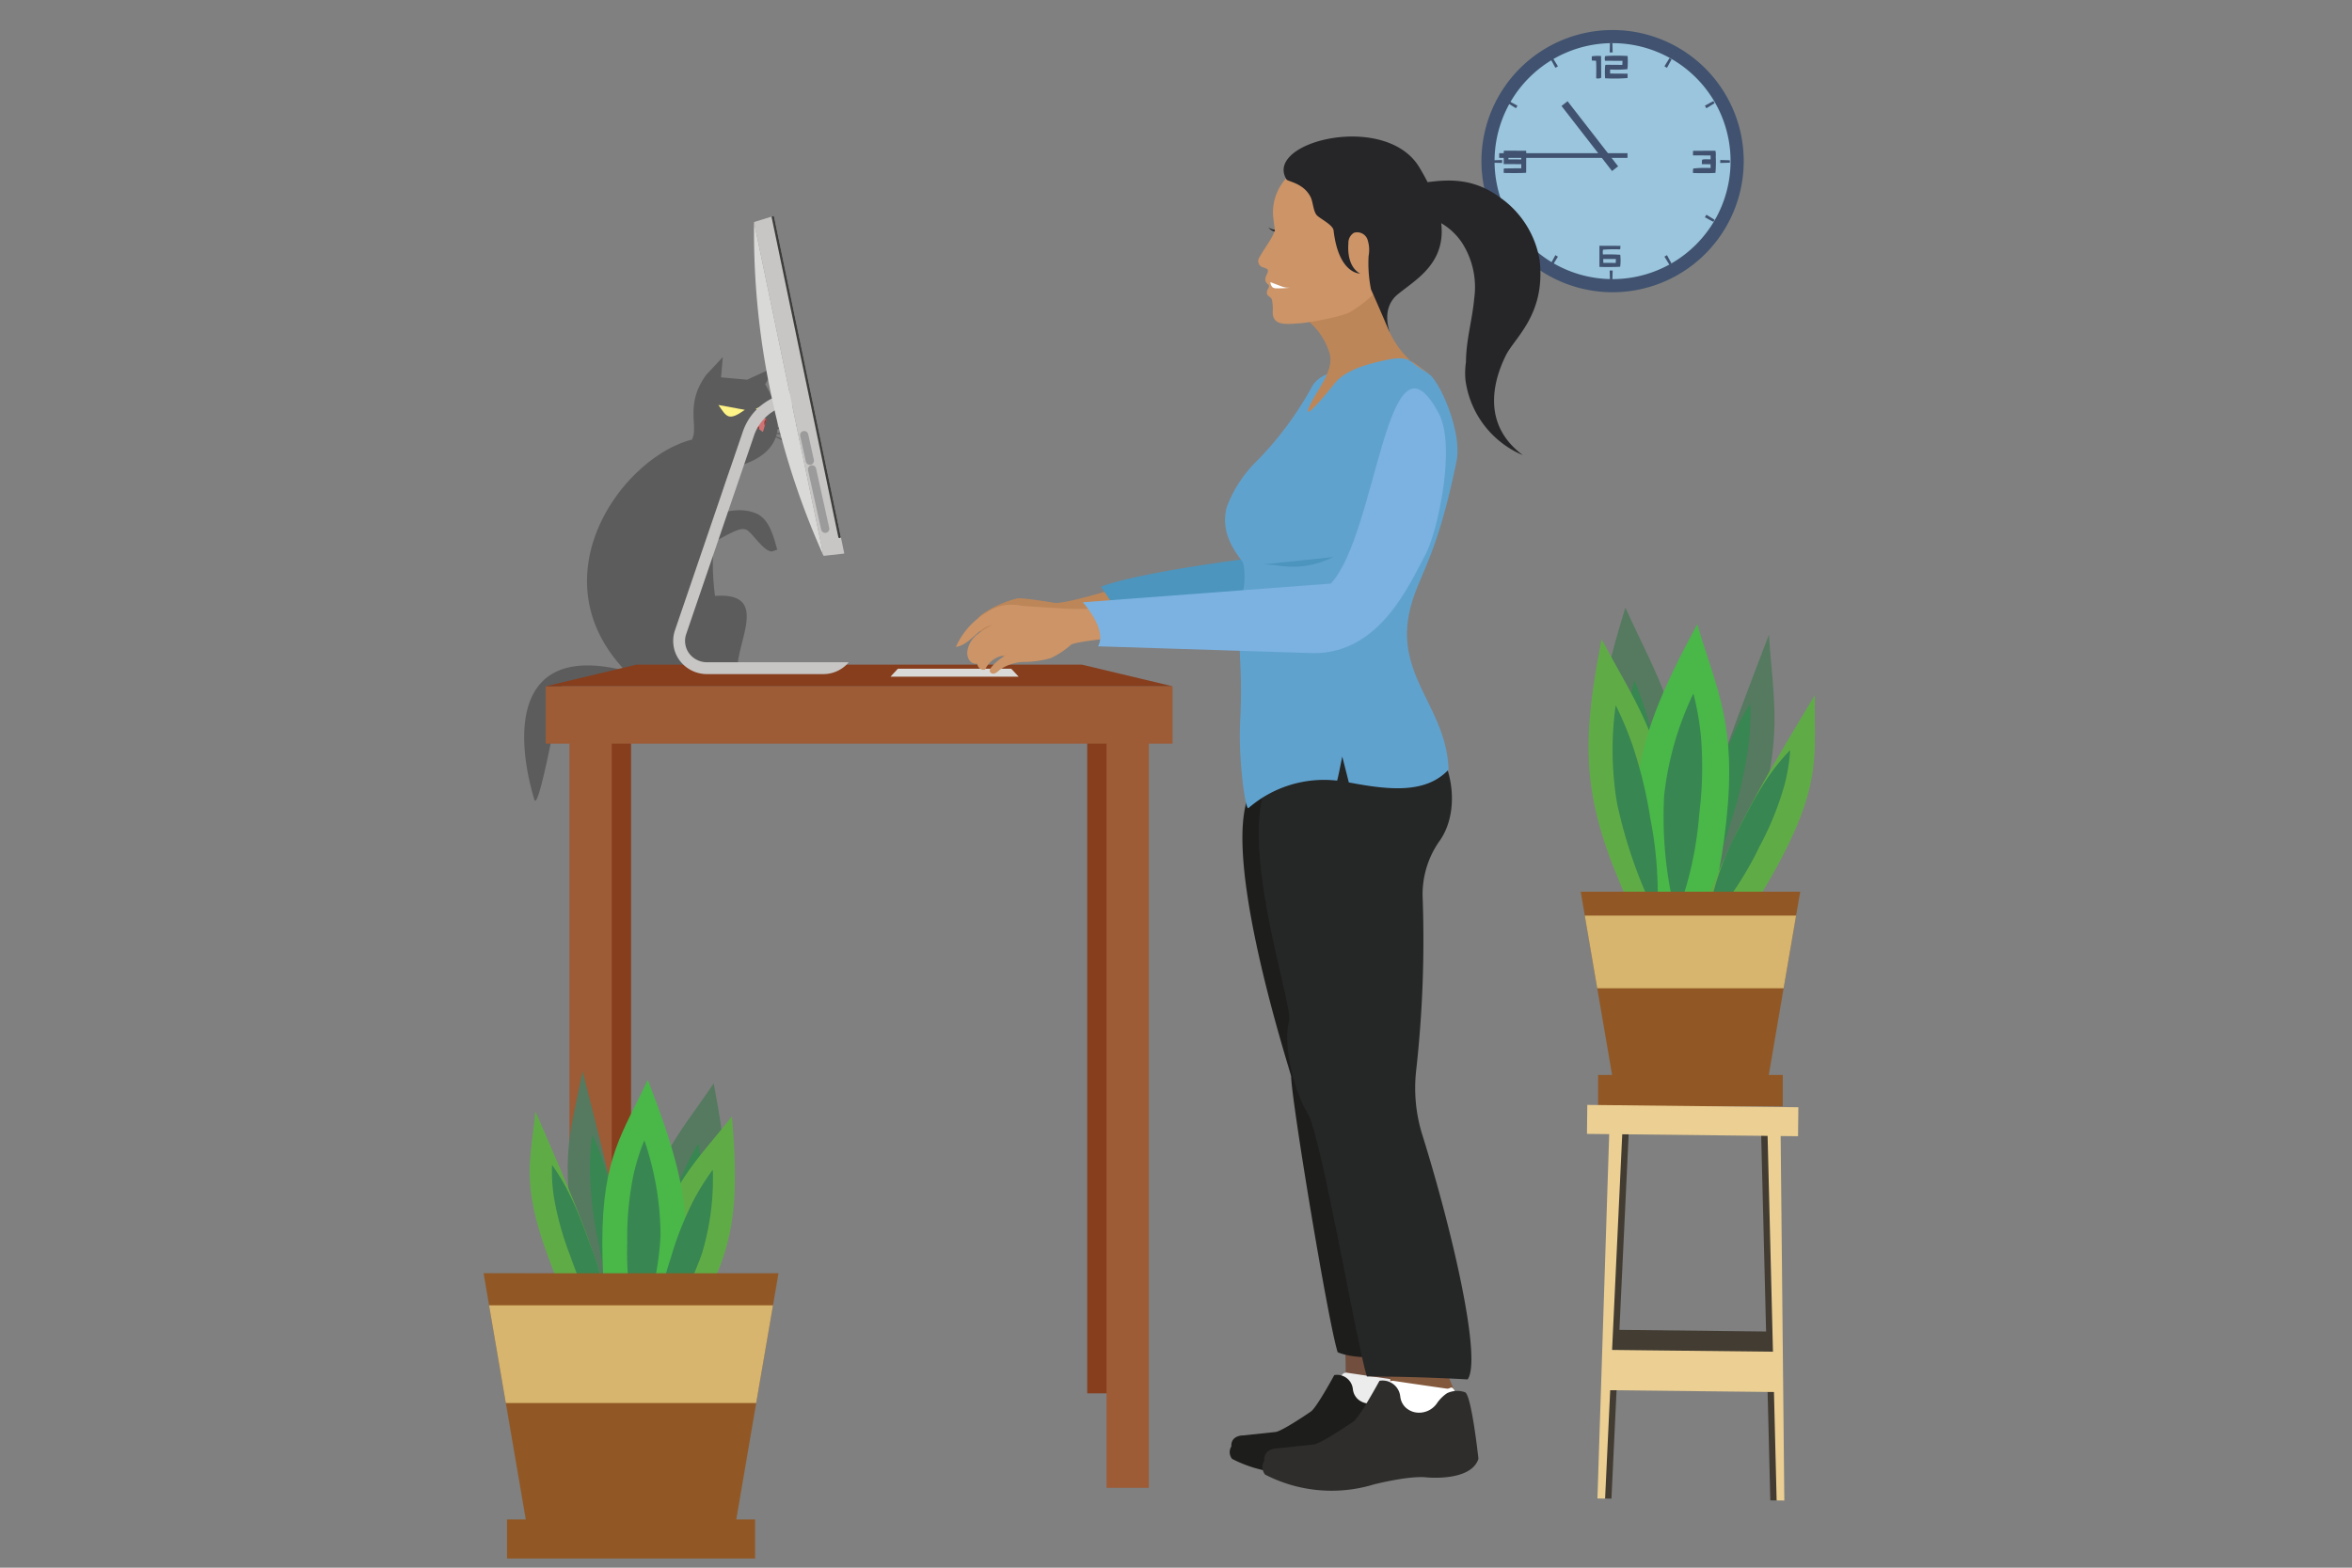 <svg id="Layer_1" data-name="Layer 1" xmlns="http://www.w3.org/2000/svg" width="300" height="200" viewBox="0 0 300 200"><rect x="0" y="0" width="300" height="200" fill="#808080" stroke="none"/><defs><style>.cls-1{fill:#714e3d;}.cls-2{fill:#ececec;}.cls-3{fill:#1d1d1b;}.cls-4{fill:#83593d;}.cls-5{fill:#fff;}.cls-6{fill:#2e2d2c;}.cls-7{fill:#252626;}.cls-8{fill:#40526f;}.cls-10,.cls-11,.cls-12,.cls-13,.cls-14,.cls-15,.cls-22,.cls-23,.cls-24,.cls-25,.cls-32,.cls-33,.cls-8,.cls-9{fill-rule:evenodd;}.cls-9{fill:#9ac5dc;}.cls-10{fill:#557a60;}.cls-11{fill:#388651;}.cls-12{fill:#5fac47;}.cls-13{fill:#4ab749;}.cls-14{fill:#915825;}.cls-15{fill:#d7b56e;}.cls-16{fill:#bd8658;}.cls-17{fill:#4c95be;}.cls-18{fill:#262528;}.cls-19{fill:#60a2ce;}.cls-20{fill:#cc9467;}.cls-21{fill:#863e1d;}.cls-22{fill:#5c5c5c;}.cls-23{fill:#ce7373;}.cls-24{fill:#833a3a;}.cls-25{fill:#fef386;}.cls-26{fill:#9d5b36;}.cls-27{fill:#c7c6c5;}.cls-28{fill:#d9d9d8;}.cls-29{fill:#3d3d3c;}.cls-30{fill:none;stroke:#9c9b9b;stroke-linecap:round;stroke-miterlimit:10;stroke-width:1.049px;}.cls-31{fill:#7bb2e1;}.cls-32{fill:#423c33;}.cls-33{fill:#eccf93;}</style></defs><path class="cls-1" d="M176.188,165.742l3.675,12.977-1.916,3.091-6.229-4.537c-.25-4.529.41-9.194-2.205-12.461C172.119,164.722,173.581,165.786,176.188,165.742Z"/><path class="cls-2" d="M177.838,176.008c-1.009-.144-4.449-.639-6.018-.88a.674.674,0,0,0-.777.668v6.962a.676.676,0,0,0,.629.674l7.351.515a.675.675,0,0,0,.722-.708c-.112-2.121-.509-7.905-1.493-7.306A.627.627,0,0,1,177.838,176.008Z"/><path class="cls-3" d="M170.268,175.417c-.026.004-.052.008-.079.012,0,0-2.201,4.062-2.956,4.631,0,0-3.529,2.436-4.503,2.623l-4.176.444s-1.577-.034-1.494,1.405a1.367,1.367,0,0,0,.091,1.583,16.508,16.508,0,0,0,12.406,1.122,23.928,23.928,0,0,1,5.972-.804s5.085.535,5.938-2.115c0,0-.801-7.419-1.55-7.591a2.676,2.676,0,0,0-2.032.117,4.375,4.375,0,0,0-1.131,1.124,2.47,2.47,0,0,1-2.567,1.04,2.272,2.272,0,0,1-.996-.515,2.022,2.022,0,0,1-.622-1.204c-.005-.029-.009-.061-.013-.094A2.024,2.024,0,0,0,170.268,175.417Z"/><path class="cls-4" d="M168.144,135.52l2.374,15.418c4.241,10.195,6.341,15.87,6.99,27.63l6.972,5.078,2.145-3.46-7.642-18.733s-3.495-11.143-7.039-12.263l7.133-11.005S166.785,130.16,168.144,135.52Z"/><path class="cls-5" d="M184.489,177.151c-1.129-.162-4.98-.715-6.736-.985a.755.755,0,0,0-.869.748v7.792a.756.756,0,0,0,.704.755l8.228.576a.755.755,0,0,0,.808-.792c-.125-2.374-.569-8.848-1.671-8.177A.701.701,0,0,1,184.489,177.151Z"/><path class="cls-6" d="M176.042,176.144q-.044.006-.088.014s-2.463,4.547-3.308,5.183c0,0-3.95,2.726-5.04,2.936l-4.674.497s-1.766-.038-1.673,1.573a1.53,1.53,0,0,0,.102,1.772,18.477,18.477,0,0,0,13.885,1.256s4.444-1.138,6.685-.9c0,0,5.691.598,6.646-2.367,0,0-.897-8.304-1.735-8.496a2.995,2.995,0,0,0-2.274.131A4.897,4.897,0,0,0,183.301,179a2.764,2.764,0,0,1-2.873,1.165,2.545,2.545,0,0,1-1.115-.577,2.263,2.263,0,0,1-.697-1.347c-.005-.033-.01-.068-.015-.105A2.266,2.266,0,0,0,176.042,176.144Z"/><path class="cls-3" d="M160.393,99.793c-6.107,5.516,4.292,37.12,4.295,37.536.022,2.909,4.699,31.294,5.931,35.179,0,0,3.655,1.826,11.318-.711-2.161-4.637-4.044-69.436-5.463-72.488-.937-2.015-.472-3.233-2.615-3.822a14.786,14.786,0,0,0-14.486,4.155"/><path class="cls-7" d="M163.079,97.803c-6.619,5.979,1.94,30.264,1.341,32.434-.855,3.096.69,9.092,2.382,11.823s6.215,29.334,7.551,33.545c0,0,5.797-.02,12.841.375,1.807-2.454-1.737-18.223-5.727-31.044a20.029,20.029,0,0,1-.823-8.465,150.314,150.314,0,0,0,.823-21.781,11.811,11.811,0,0,1,2.041-7.25c2.18-2.925,2.107-7.37.569-10.679-1.015-2.184-2.024-3.504-4.346-4.143a16.931,16.931,0,0,0-16.208,4.504Z"/><path class="cls-8" d="M205.687,37.281a16.725,16.725,0,1,0-16.725-16.725,16.725,16.725,0,0,0,16.725,16.725Z"/><path class="cls-9" d="M205.687,5.504a15.052,15.052,0,1,1-15.054,15.052A15.052,15.052,0,0,1,205.687,5.504Z"/><path class="cls-8" d="M205.662,5.467l.034,1.224-.189-.003-.189.003.034-1.224.155-.002.155.002ZM212.3,8.459l.643-1.044c.089.051.177.102.267.155l-.584,1.077c-.108-.064-.216-.127-.326-.188Zm5.161,5.023,1.077-.583c.052.089.105.177.155.267l-1.044.642c-.062-.109-.125-.218-.189-.326Zm1.956,6.931,1.225.034.002.154-.002.154-1.225.034.002-.188-.002-.188ZM217.65,27.394l1.044.642c-.05.089-.103.178-.155.267l-1.077-.583c.064-.107.126-.216.189-.326Zm-5.024,5.161.584,1.078c-.09.053-.177.104-.267.155L212.3,32.743c.11-.062.218-.124.326-.189Zm-6.93,1.956-.034,1.224-.155.002-.155-.002-.034-1.224.189.003.189-.003Zm-6.982-1.767-.643,1.044c-.09-.051-.177-.102-.267-.155l.584-1.078c.108.064.216.127.326.189ZM193.553,27.72l-1.078.583c-.052-.088-.104-.177-.155-.267l1.044-.642c.062.11.125.218.189.326Zm-1.956-6.93-1.224-.034-.002-.154.002-.154,1.224-.034-.002.188.002.188Zm1.767-6.982-1.044-.642c.051-.089.103-.178.155-.267l1.078.583c-.064.108-.127.216-.189.326Zm5.024-5.161L197.805,7.57c.089-.053.177-.104.267-.155l.643,1.044c-.11.061-.218.124-.326.188Z"/><path class="cls-8" d="M204.009,34.041c.236.038,2.505.028,2.648-.02a6.412,6.412,0,0,0,.008-1.516,21.775,21.775,0,0,0-2.206-.039,1.553,1.553,0,0,1,.009-.611,17.117,17.117,0,0,1,2.1-.042l.064-.019a.204.204,0,0,0,.032-.013l.027-.415-2.678-.011-.004,2.684Zm3.549-25.215.034-.057a12.204,12.204,0,0,0,.014-1.625,23.286,23.286,0,0,0-2.829.005c-.121.112-.101.439-.05.601l2.225.014-.02.516-1.968-.017c-.145.006-.143.003-.223.073a10.919,10.919,0,0,0-.008,1.65,21.108,21.108,0,0,0,2.862-.03l.007-.556-2.231-.015V8.869a14.981,14.981,0,0,0,2.189-.043Zm8.47,13.198.002-.536,2.228-.001-2.208.001a15.067,15.067,0,0,1,2.138-.05l-.005-.482-1.115-.015.025-.519c.012-.154.899-.085,1.098-.09l-.004-.501-2.241-.008-.002-.554.105-.027,2.752-.013a2.062,2.062,0,0,1,.044.715,16.13,16.13,0,0,1-.034,2.1c-.192.068-2.51.049-2.866.027a2.191,2.191,0,0,1,.015-.504.108.108,0,0,0,.01-.026c.002-.018.023-.033.057-.047l-.002.529ZM203.034,7.188l.002.533.536.026c.063.423.026,1.867.026,2.24a1.051,1.051,0,0,0,.565-.027c.046-.037.074.043.071-.321L204.217,7.15a4.548,4.548,0,0,0-1.182.039ZM191.9,21.49c-.118.053-.066-.007-.099.097l.002.473c.393.021,2.65.039,2.86-.03l.005-2.72-.029-.078-2.754-.009-.081.061-.003,1.654,2.24.003V21.47l-.789.003L191.9,21.49Zm.504-1.661,1.637-.009.003.522-1.641-.01v-.503Zm12.104,13.706,1.585.007.015-.502H204.49l.018.496Z"/><polygon class="cls-8" points="191.221 20.14 207.588 20.14 207.588 19.543 191.221 19.543 191.221 20.14 191.221 20.14"/><polygon class="cls-8" points="199.171 13.519 205.618 21.82 206.392 21.218 199.945 12.916 199.171 13.519 199.171 13.519"/><path class="cls-10" d="M212.24,125.671c4.274-21.407,7.385-28.935,13.391-44.706.558,8.764,1.977,13.126-1.969,25.454-3.945,12.328-7.148,15.621-11.422,19.252Z"/><path class="cls-11" d="M215.086,118.024a53.178,53.178,0,0,1,2.684-15.153c1.522-4.746,2.841-9.019,5.493-13.068a37.138,37.138,0,0,1-.262,5.441,55.384,55.384,0,0,1-2.356,10.001,56.125,56.125,0,0,1-4.997,11.89q-.273.453-.561.889Z"/><path class="cls-10" d="M211.721,124.58c-9.463-21.934-10.057-28.7-4.401-47.066,4.008,8.86,7.133,13.138,8.095,26.146s-.904,16.73-3.694,20.919Z"/><path class="cls-11" d="M211.517,116.466A61.682,61.682,0,0,1,207.3,100.593a42.808,42.808,0,0,1,1.167-13.804,44.517,44.517,0,0,1,1.885,5.571,57.488,57.488,0,0,1,1.617,10.455,50.831,50.831,0,0,1-.249,12.683c-.06.329-.129.651-.204.969Z"/><path class="cls-12" d="M212.187,124.327c-10.099-19.739-11.2-25.89-7.9-42.782,4.239,7.968,7.315,11.784,9.279,23.614s.673,15.274-1.379,19.167Z"/><path class="cls-13" d="M212.519,124.502c-5.892-21.327-5.281-27.774,3.965-44.868,2.572,8.624,5.055,12.856,3.696,25.242-1.361,12.386-3.986,15.811-7.661,19.625Z"/><path class="cls-11" d="M213.78,116.799a50.515,50.515,0,0,1-1.515-15.287,40.084,40.084,0,0,1,3.728-13.021,35.806,35.806,0,0,1,.957,5.387,48.574,48.574,0,0,1-.213,10.003,46.06,46.06,0,0,1-2.567,12.01q-.183.462-.389.908Z"/><path class="cls-11" d="M211.305,116.938a61.898,61.898,0,0,1-5.03-14.356,40.832,40.832,0,0,1-.19-12.614,44.609,44.609,0,0,1,2.118,5.027,57.084,57.084,0,0,1,2.308,9.486,49.018,49.018,0,0,1,.887,11.568c-.023.301-.053.597-.092.889Z"/><path class="cls-12" d="M214.149,124.092c6.113-17.077,9.909-22.994,17.338-35.417-.142,7.119.957,10.726-4.084,20.478s-8.586,12.239-13.254,14.939Z"/><path class="cls-11" d="M217.681,118.065a36.383,36.383,0,0,1,3.978-12.107c1.942-3.754,3.641-7.137,6.685-10.265a24.31,24.31,0,0,1-.712,4.386,38.853,38.853,0,0,1-3.225,7.958,43.488,43.488,0,0,1-6.081,9.34q-.316.351-.646.688Z"/><path class="cls-14" d="M205.842,138.409h19.55q1.055-6.16,2.108-12.322,1.054-6.16,2.118-12.328H201.62q1.05,6.164,2.111,12.328,1.055,6.159,2.111,12.322Z"/><polygon class="cls-15" points="227.502 126.084 229.093 116.807 202.139 116.807 203.729 126.084 227.502 126.084 227.502 126.084"/><polygon class="cls-14" points="203.841 141.143 227.395 141.143 227.395 137.139 203.841 137.139 203.841 141.143 203.841 141.143"/><path class="cls-16" d="M145.09,74.145c-1.679.66-8.637,2.788-10.442,2.778-.217-.001-4.29-.752-5.007-.555a13.69,13.69,0,0,0-4.254,1.926,1.827,1.827,0,0,0-.589.548,1.862,1.862,0,0,0,.251,1.715c.4.777.889,1.63,1.732,1.861a8.046,8.046,0,0,0,1.189,1.332,1.299,1.299,0,0,0,1.083.553.522.522,0,0,0,.436-.387c.096-.368-.048-.281-.045-.591a.662.662,0,0,1,.293-.553,1.57,1.57,0,0,1,.994-.166,16.541,16.541,0,0,0,2.871.065,3.653,3.653,0,0,0,2.503-1.163,9.355,9.355,0,0,0,.686-1.119,12.088,12.088,0,0,1,1.705-.188c2.918.108,8.63-1.384,8.63-1.384-1.103-1.364,1.015-2.36-.255-3.57Z"/><path class="cls-17" d="M143.796,79.797c6.336-1.429,24.751-3.403,26.402-3.888.887-.261,5.605-21.11,6.063-21.913,1.464-2.57-8.842-3.012-7.795-5.779-4.079,3.296-1.662,22.105-1.662,22.105s-20.106,2.163-26.386,4.526"/><path class="cls-18" d="M162.797,29.334a1.811,1.811,0,0,1-.991-.315,1.268,1.268,0,0,0,.923.544"/><path class="cls-19" d="M158.177,92.29c.372-7.63-.335-8.237.048-14.254.153-2.4.852-3.799.349-6.15-.12-.56-3.163-3.289-2.086-7.224a16.087,16.087,0,0,1,3.825-5.85,43.1,43.1,0,0,0,7.03-9.478c.864-1.585,2.94-2.007,4.143-2.006l.719-.023c3.768-2.56,6.486-1.911,6.416-1.937a20.228,20.228,0,0,1,3.926,2.588c1.7,1.923,3.901,7.618,3.232,10.893-2.689,13.17-5.054,14.604-6.044,19.439-1.649,8.051,4.777,12.081,5.029,19.899-2.86,3.051-7.426,2.647-12.723,1.63-.1-.419-.838-3.307-.838-3.307s-.547,2.825-.656,3.079a14.715,14.715,0,0,0-11.308,3.505C158.843,103.409,157.957,96.816,158.177,92.29Z"/><path class="cls-16" d="M165.636,40.074a8.702,8.702,0,0,1,3.946,4.99c.622,2.081-1.403,4.457-2.381,6.396-1.401,2.778,1.435-.532,3.05-2.561,1.413-1.775,4.427-2.522,6.647-2.991,3.186-.672,3.408.542,5.327,1.751-4.037-2.18-6.489-6.513-6.275-12.2-2.44,2.087-7.473,3.631-10.608,4.327"/><path class="cls-17" d="M170.116,71.061c-5.007,2.35-7.456.57-9.74,1.014"/><path class="cls-20" d="M160.616,32.864c.6-1.027.703-1.111,1.503-2.406a7.498,7.498,0,0,0,.493-1.051s-.221-1.722-.234-1.939a6.473,6.473,0,0,1,2.037-5.091,6.944,6.944,0,0,1,5.178-2.987,8.786,8.786,0,0,1,7.313,2.619c2.053,1.905,3.295,3.896,2.921,6.807a11.644,11.644,0,0,1-3.243,6.552,10.309,10.309,0,0,1-1.431,2.177A14.32,14.32,0,0,1,172.262,39.77c-1.141.689-5.507,1.417-6.423,1.472-1.596.096-3.47.412-3.505-1.359a6.459,6.459,0,0,0-.087-1.593c-.137-.559-.725-.403-.652-1.064.029-.263.209-.411.257-.643.049-.241-.079-.252-.23-.405-.433-.44-.158-.898.033-1.339.229-.53-.143-.581-.516-.721A.827.827,0,0,1,160.616,32.864Z"/><path class="cls-5" d="M162.043,35.996a.945.945,0,0,0,.288.671.911.911,0,0,0,.56.113,11.897,11.897,0,0,0,1.662-.075C163.753,36.693,163.946,36.713,162.043,35.996Z"/><path class="cls-18" d="M174.877,36.932a16.766,16.766,0,0,1-.311-4.263,4.267,4.267,0,0,0-.144-2.127,1.399,1.399,0,0,0-1.739-.839,1.508,1.508,0,0,0-.695,1.337c-.231,3.176,1.5,3.856,1.5,3.856s-2.737.111-3.39-5.507c-.078-.673-1.571-1.412-2.074-1.867-.512-.464-.53-1.7-.827-2.325-.876-1.844-2.93-2.025-3.099-2.3-2.962-4.818,12.646-8.692,16.937-1.554,6.414,10.668.472,13.596-2.715,16.175-2.249,1.82-1.068,4.722-1.077,4.848C177.243,42.369,175.973,39.387,174.877,36.932Z"/><path class="cls-18" d="M176.929,23.902a.449.449,0,0,1,.289-.114,7.915,7.915,0,0,1,.93.008c4.199-.399,8.489-2.114,13.28,1.465a12.219,12.219,0,0,1,4.952,7.919c.786,6.944-3.172,9.862-4.313,12.171-1.389,2.814-2.91,7.782.949,11.655a11.295,11.295,0,0,0,1.218,1.056,12.131,12.131,0,0,1-7.316-9.62,9.826,9.826,0,0,1,.067-2.258c.018-2.84.795-5.292,1.052-8.097a10.473,10.473,0,0,0-1.564-7.128,8.036,8.036,0,0,0-5.889-3.534c-.417.025-.825.054-1.205.08C178.121,27.578,175.636,24.106,176.929,23.902Z"/><rect class="cls-21" x="138.677" y="91.407" width="5.124" height="86.35"/><rect class="cls-21" x="75.367" y="91.407" width="5.124" height="86.35"/><path class="cls-22" d="M71.702,87.202c8.436-.135,13.489-.18,22.637-.371-1.659-3.379,4.777-11.368-3.14-10.807a33.025,33.025,0,0,1,2.494-17.525l-5.448-2.413c-8.947,2.305-19.886,17.528-8.479,29.489-14.576-3.701-13.983,8.53-11.614,16.423C68.727,103.912,71.702,87.202,71.702,87.202Z"/><path class="cls-22" d="M90.571,61.063l-4.291.74,2.293,8.655,2.772-1.48c2.372-1.267,3.106-1.665,3.815-1.425.671.228,2.228,2.845,3.301,2.802l.678-.233c-.455-1.612-.998-3.934-2.718-4.635-2.265-.923-4.383.031-5.629.163l-.222-4.586Z"/><path class="cls-22" d="M90.122,47.773l2.072-2.22-.222,2.59,3.329.296L99,46.737,97.594,49.03a10.506,10.506,0,0,1,1.602,5.521,5.471,5.471,0,0,1,.649-.209,4.615,4.615,0,0,1,2.43-.003l.028.11a5.016,5.016,0,0,0-2.436.078c-.253.064-.48.133-.687.207a4.686,4.686,0,0,1-.197.943,5.042,5.042,0,0,1,1.433.71,4.607,4.607,0,0,1,1.583,1.842l-.065.093a5.018,5.018,0,0,0-1.645-1.799,6.41,6.41,0,0,0-1.341-.743c-.633,1.815-2.455,3.209-5.907,3.988-1.227-.112-2.094-1.512-4.795-3.683.918-1.616-.977-4.515,1.877-8.313Z"/><path class="cls-23" d="M95.541,53.802a2.87,2.87,0,0,1,2.277-.364l-.512,1.679-1.765-1.315Z"/><path class="cls-24" d="M97.747,53.431l.071.008-.262.859a.7.7,0,0,1-.072-.309.75.75,0,0,1,.263-.558Z"/><path class="cls-24" d="M96.839,54.77l-1.194-.89a1.191,1.191,0,0,1,.211-.019.918.918,0,0,1,.99.823.684.684,0,0,1-.006.086Z"/><path class="cls-25" d="M91.633,51.664l3.375.62c-2.117,1.506-2.322.887-3.375-.62Z"/><path class="cls-25" d="M96.389,52.174l1.979-1.054c-.071,1.253-.6,1.576-1.979,1.054Z"/><path class="cls-22" d="M102.345,56.33a4.947,4.947,0,0,0-4.656-.845,6.095,6.095,0,0,1,2.39.009,5.021,5.021,0,0,1,2.246.947l.02-.111Z"/><polygon class="cls-22" points="96.966 57.741 97.306 55.118 96.555 57.746 96.966 57.741 96.966 57.741"/><rect class="cls-26" x="141.139" y="92.563" width="5.396" height="97.248"/><rect class="cls-26" x="72.633" y="92.563" width="5.396" height="97.248"/><rect class="cls-26" x="69.609" y="87.553" width="79.949" height="7.322"/><polygon class="cls-21" points="137.996 84.793 81.171 84.793 69.609 87.553 149.558 87.553 137.996 84.793"/><path class="cls-27" d="M105.028,85.999H90.214a4.35,4.35,0,0,1-3.521-1.733,4.194,4.194,0,0,1-.593-3.878l8.646-25.313a7.381,7.381,0,0,1,5.821-4.911l.488-.079.241,1.494-.488.079a5.871,5.871,0,0,0-4.63,3.906L87.531,80.877a2.697,2.697,0,0,0,.365,2.472,2.83,2.83,0,0,0,2.31,1.137h18.052A4.205,4.205,0,0,1,105.028,85.999Z"/><polygon class="cls-27" points="105.047 70.916 96.17 28.33 98.71 27.543 107.691 70.622 105.047 70.916"/><path class="cls-28" d="M96.182,28.39a99.451,99.451,0,0,0,2.134,21.742,99.45,99.45,0,0,0,6.731,20.784Z"/><path class="cls-29" d="M106.932,68.526,98.408,27.636l.302-.094,8.53,40.92a.158.158,0,0,1-.122.186h0A.158.158,0,0,1,106.932,68.526Z"/><line class="cls-30" x1="103.577" y1="59.877" x2="105.256" y2="67.459"/><line class="cls-30" x1="102.574" y1="55.511" x2="103.298" y2="58.782"/><polygon class="cls-28" points="129.934 86.331 113.578 86.331 114.531 85.31 128.982 85.31 129.934 86.331"/><path class="cls-20" d="M144.719,76.967a34.71,34.71,0,0,1-9.238.653c-.43-.032-3.945-.225-5.232-.345a5.644,5.644,0,0,0-4.388.848,9.652,9.652,0,0,0-3.936,4.409c1.832-.248,2.846-2.504,4.669-2.806a9.872,9.872,0,0,0-2.057,1.306,3.281,3.281,0,0,0-1.155,2.077,1.661,1.661,0,0,0,.259,1.116,1.046,1.046,0,0,0,1.021.442.822.822,0,0,0,.984.77,3.092,3.092,0,0,1,2.665-1.831,6.407,6.407,0,0,0-1.799,1.431c-.173.199-.342.476-.216.707a.5.5,0,0,0,.614.159,2.069,2.069,0,0,0,.556-.405,5.557,5.557,0,0,1,3.199-1.051,12.479,12.479,0,0,0,3.378-.493,10.543,10.543,0,0,0,2.564-1.696c.457-.388,6.364-1.12,9.792-1.002-.569-1.733-1.144-1.863-1.171-3.685Z"/><path class="cls-31" d="M181.842,70.697c1.513-2.83,3.919-13.735,1.674-17.958-6.623-12.459-7.807,15.304-13.769,21.713l-31.642,2.384s3.184,3.446,1.948,5.619l27.583.872C176.01,83.301,179.752,74.606,181.842,70.697Z"/><polygon class="cls-32" points="204.798 174.78 226.496 175.021 226.554 169.88 204.854 169.64 204.798 174.78 204.798 174.78"/><polygon class="cls-32" points="207.755 144.302 206.204 144.285 204.675 191.177 205.541 191.186 207.755 144.302 207.755 144.302"/><polygon class="cls-32" points="224.632 144.489 226.183 144.506 226.671 191.421 225.806 191.411 224.632 144.489 224.632 144.489"/><polygon class="cls-33" points="206.938 144.293 205.267 144.274 203.756 191.167 204.732 191.178 206.938 144.293 206.938 144.293"/><polygon class="cls-33" points="225.448 144.499 227.12 144.517 227.591 191.431 226.614 191.421 225.448 144.499 225.448 144.499"/><polygon class="cls-33" points="202.42 144.657 229.341 144.956 229.382 141.259 202.461 140.96 202.42 144.657 202.42 144.657"/><polygon class="cls-33" points="204.769 177.35 226.468 177.591 226.525 172.45 204.826 172.21 204.769 177.35 204.769 177.35"/><path class="cls-10" d="M81.891,178.373c-1.723-19.46-3.769-26.704-7.595-41.752-1.362,7.393-3.061,10.788-.742,22.366,2.323,11.576,4.867,15.202,8.337,19.386Z"/><path class="cls-11" d="M80.095,171.095a47.403,47.403,0,0,0-.913-13.69c-.893-4.457-1.655-8.457-3.637-12.597a31.436,31.436,0,0,0-.297,4.741,50.805,50.805,0,0,0,1.128,9.181A55.961,55.961,0,0,0,79.68,170.192c.132.304.274.605.415.903Z"/><path class="cls-12" d="M80.339,176.542c-3.798-16.196-6.615-22.224-12.048-34.749-.571,6.153-1.913,8.98,1.645,18.614,3.554,9.636,6.487,12.653,10.402,16.135Z"/><path class="cls-11" d="M77.767,170.483A34.972,34.972,0,0,0,75.394,159.09c-1.372-3.71-2.558-7.039-4.98-10.484a21.501,21.501,0,0,0,.21,3.945,38.225,38.225,0,0,0,2.104,7.641,46.616,46.616,0,0,0,4.525,9.541q.249.379.513.75Z"/><path class="cls-10" d="M82.463,177.565c10.637-16.497,11.833-22.165,8.572-39.355-4.457,6.618-7.678,9.518-9.821,20.459s-.835,14.603,1.249,18.896Z"/><path class="cls-11" d="M83.444,170.643a44.881,44.881,0,0,0,5.341-12.594,36.429,36.429,0,0,0,.312-12.154,31.313,31.313,0,0,0-2.235,4.319,43.976,43.976,0,0,0-2.48,8.583,41.868,41.868,0,0,0-1.02,10.963c.019.297.048.591.083.883Z"/><path class="cls-12" d="M82.072,177.232c10.989-14.453,12.58-19.465,11.286-34.803-4.579,5.794-7.712,8.307-10.636,17.987s-2.104,12.96-.65,16.816Z"/><path class="cls-13" d="M81.76,177.3c7.377-16.863,7.459-22.555.86-39.545-3.149,6.772-5.795,9.79-5.795,20.775S78.84,173.108,81.76,177.3Z"/><path class="cls-11" d="M81.384,170.366a39.325,39.325,0,0,0,2.865-12.761,37.864,37.864,0,0,0-2.06-12.118,26.791,26.791,0,0,0-1.386,4.393,40.142,40.142,0,0,0-.795,8.649,41.959,41.959,0,0,0,1.117,10.96c.079.295.166.587.259.877Z"/><path class="cls-11" d="M83.59,171.101a44.124,44.124,0,0,0,5.917-11.087,33.026,33.026,0,0,0,1.411-10.793,31.772,31.772,0,0,0-2.392,3.793,41.947,41.947,0,0,0-2.997,7.579,38.323,38.323,0,0,0-1.933,9.722c-.009.264-.009.526-.005.787Z"/><path class="cls-14" d="M67.355,195.554H93.622q1.414-8.276,2.831-16.556,1.414-8.274,2.846-16.562H61.682q1.412,8.282,2.836,16.562,1.421,8.276,2.837,16.556Z"/><polygon class="cls-15" points="96.453 178.994 98.596 166.531 62.381 166.531 64.518 178.994 96.453 178.994 96.453 178.994"/><polygon class="cls-14" points="64.669 198.831 96.312 198.831 96.312 193.846 64.669 193.846 64.669 198.831 64.669 198.831"/></svg>